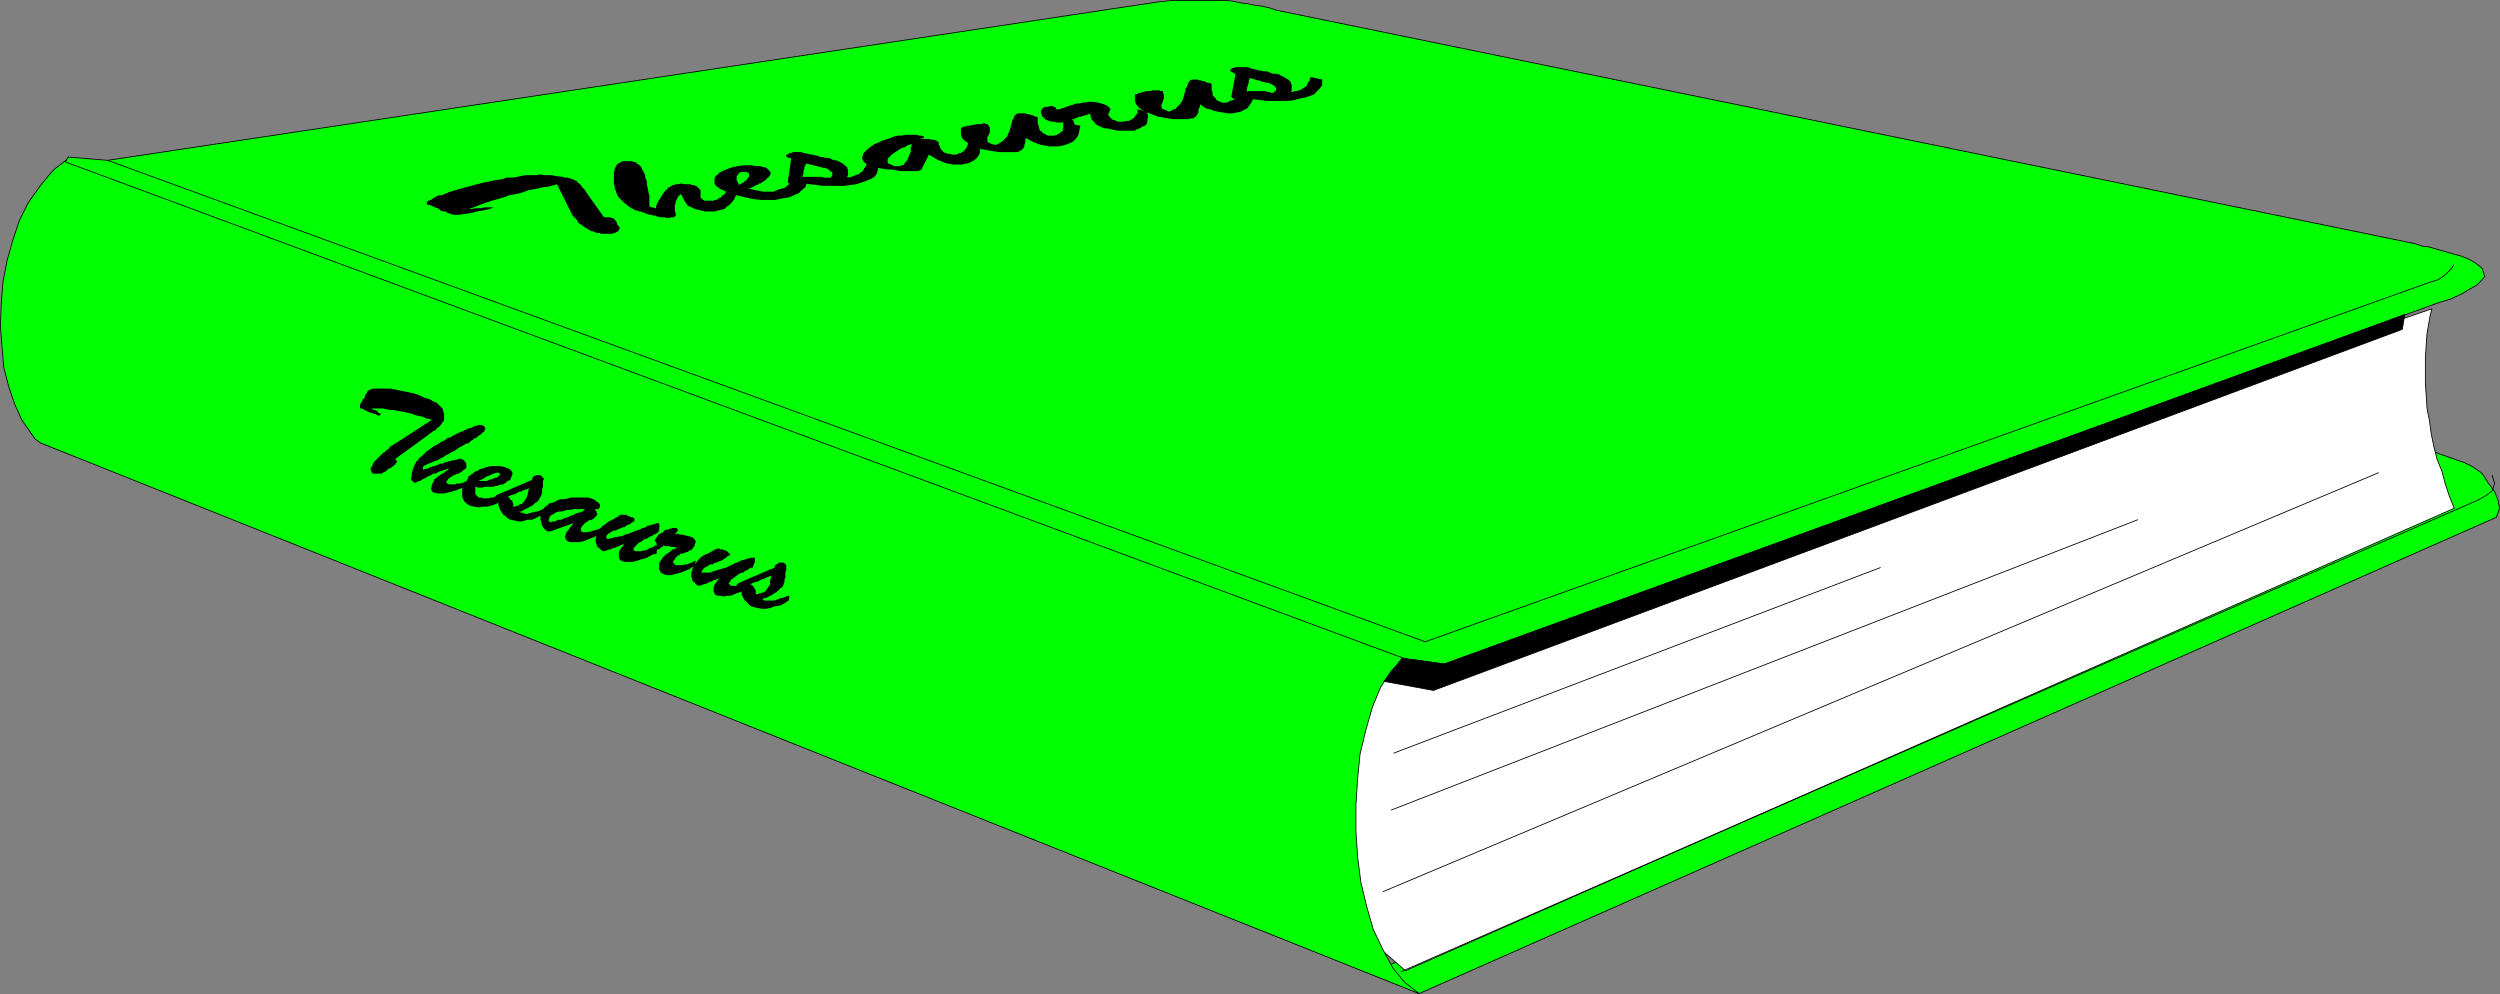 <?xml version="1.0" encoding="UTF-8" standalone="no"?>
<svg
   version="1.0"
   width="129.638mm"
   height="51.554mm"
   id="svg42"
   sodipodi:docname="Thesaurus.wmf"
   xmlns:inkscape="http://www.inkscape.org/namespaces/inkscape"
   xmlns:sodipodi="http://sodipodi.sourceforge.net/DTD/sodipodi-0.dtd"
   xmlns="http://www.w3.org/2000/svg"
   xmlns:svg="http://www.w3.org/2000/svg">
  <rect width="100%" height="100%" fill="#808080" stroke="none"/>
  <sodipodi:namedview
     id="namedview42"
     pagecolor="#ffffff"
     bordercolor="#000000"
     borderopacity="0.25"
     inkscape:showpageshadow="2"
     inkscape:pageopacity="0.0"
     inkscape:pagecheckerboard="0"
     inkscape:deskcolor="#d1d1d1"
     inkscape:document-units="mm" />
  <defs
     id="defs1">
    <pattern
       id="WMFhbasepattern"
       patternUnits="userSpaceOnUse"
       width="6"
       height="6"
       x="0"
       y="0" />
  </defs>
  <path
     style="fill:#00ff00;fill-opacity:1;fill-rule:evenodd;stroke:none"
     d="m 278.032,194.771 211.211,-93.387 0.646,-1.777 -0.323,-1.616 -0.646,-1.616 -1.293,-1.777 -1.131,-1.777 -1.778,-1.293 -1.616,-0.808 -10.989,-3.878 0.323,2.1 0.323,1.777 0.485,1.293 0.485,1.454 0.646,1.454 0.485,1.454 0.485,1.454 0.808,1.777 -204.909,89.994 6.787,5.17 z"
     id="path1" />
  <path
     style="fill:none;stroke:#000000;stroke-width:0.162px;stroke-linecap:round;stroke-linejoin:round;stroke-miterlimit:4;stroke-dasharray:none;stroke-opacity:1"
     d="m 278.032,194.771 211.211,-93.387 0.646,-1.777 -0.323,-1.616 -0.646,-1.616 -1.293,-1.777 -1.131,-1.777 -1.778,-1.293 -1.616,-0.808 -10.989,-3.878 0.323,2.1 0.323,1.777 0.485,1.293 0.485,1.454 0.646,1.454 0.485,1.454 0.485,1.454 0.808,1.777 -204.909,89.994 6.787,5.17 v 0"
     id="path2" />
  <path
     style="fill:#ffffff;fill-opacity:1;fill-rule:evenodd;stroke:none"
     d="m 278.517,128.689 198.121,-68.182 -0.323,1.131 -0.646,3.716 -0.162,2.262 -0.162,2.585 v 2.424 2.424 l 0.162,2.424 0.162,2.585 0.485,2.424 0.323,2.424 0.485,2.424 0.646,2.585 0.97,2.424 0.646,2.424 0.808,2.424 0.97,2.424 -205.555,90.64 -48.157,-42.008 51.227,-19.55 z"
     id="path3" />
  <path
     style="fill:none;stroke:#000000;stroke-width:0.162px;stroke-linecap:round;stroke-linejoin:round;stroke-miterlimit:4;stroke-dasharray:none;stroke-opacity:1"
     d="m 278.517,128.689 198.121,-68.182 -0.323,1.131 -0.646,3.716 -0.162,2.262 -0.162,2.585 v 2.424 2.424 l 0.162,2.424 0.162,2.585 0.485,2.424 0.323,2.424 0.485,2.424 0.646,2.585 0.97,2.424 0.646,2.424 0.808,2.424 0.97,2.424 -205.555,90.64 -48.157,-42.008 51.227,-19.55 v 0"
     id="path4" />
  <path
     style="fill:#00ff00;fill-opacity:1;fill-rule:evenodd;stroke:none"
     d="m 13.332,31.102 261.792,97.587 -1.131,1.454 -1.293,1.293 -2.101,3.231 -1.616,3.878 -1.293,4.524 -1.131,4.685 -0.485,4.847 -0.323,5.17 v 5.17 l 0.323,5.009 0.646,5.009 1.131,4.685 1.293,4.524 1.939,4.039 1.939,3.555 2.262,2.747 2.909,2.262 L 7.999,86.843 6.868,86.035 4.282,82.319 2.828,79.088 1.697,75.695 0.727,71.979 0.404,68.101 0.081,63.9 0.242,59.7 0.566,55.337 1.374,51.136 l 1.131,-4.039 1.293,-3.878 1.778,-3.555 2.424,-3.393 2.424,-2.908 2.909,-2.262 z"
     id="path5" />
  <path
     style="fill:none;stroke:#000000;stroke-width:0.162px;stroke-linecap:round;stroke-linejoin:round;stroke-miterlimit:4;stroke-dasharray:none;stroke-opacity:1"
     d="m 13.332,31.102 261.792,97.587 -1.131,1.454 -1.293,1.293 -2.101,3.231 -1.616,3.878 -1.293,4.524 -1.131,4.685 -0.485,4.847 -0.323,5.17 v 5.17 l 0.323,5.009 0.646,5.009 1.131,4.685 1.293,4.524 1.939,4.039 1.939,3.555 2.262,2.747 2.909,2.262 L 7.999,86.843 6.868,86.035 4.282,82.319 2.828,79.088 1.697,75.695 0.727,71.979 0.404,68.101 0.081,63.9 0.242,59.7 0.566,55.337 1.374,51.136 l 1.131,-4.039 1.293,-3.878 1.778,-3.555 2.424,-3.393 2.424,-2.908 2.909,-2.262 v 0"
     id="path6" />
  <path
     style="fill:#00ff00;fill-opacity:1;fill-rule:evenodd;stroke:none"
     d="m 13.332,30.779 7.757,0.646 205.717,-31.021 1.454,-0.162 1.616,-0.162 h 1.616 1.616 1.616 1.293 1.454 1.293 1.616 l 1.293,0.162 1.454,0.323 1.454,0.162 1.454,0.323 1.293,0.162 1.454,0.323 1.454,0.485 223.008,45.724 1.454,0.485 1.293,0.162 2.262,0.646 2.262,0.646 1.778,0.485 1.616,0.646 1.131,0.646 1.454,1.131 0.485,1.616 -1.454,1.616 -1.454,0.808 -1.616,0.969 -2.101,0.969 -2.586,0.808 -194.728,70.767 -7.918,-1.131 -262.277,-97.264 0.485,-0.969 z"
     id="path7" />
  <path
     style="fill:none;stroke:#000000;stroke-width:0.162px;stroke-linecap:round;stroke-linejoin:round;stroke-miterlimit:4;stroke-dasharray:none;stroke-opacity:1"
     d="m 13.332,30.779 7.757,0.646 205.717,-31.021 1.454,-0.162 1.616,-0.162 h 1.616 1.616 1.616 1.293 1.454 1.293 1.616 l 1.293,0.162 1.454,0.323 1.454,0.162 1.454,0.323 1.293,0.162 1.454,0.323 1.454,0.485 223.008,45.724 1.454,0.485 1.293,0.162 2.262,0.646 2.262,0.646 1.778,0.485 1.616,0.646 1.131,0.646 1.454,1.131 0.485,1.616 -1.454,1.616 -1.454,0.808 -1.616,0.969 -2.101,0.969 -2.586,0.808 -194.728,70.767 -7.918,-1.131 -262.277,-97.264 0.485,-0.969 v 0"
     id="path8" />
  <path
     style="fill:none;stroke:#000000;stroke-width:0.162px;stroke-linecap:round;stroke-linejoin:round;stroke-miterlimit:4;stroke-dasharray:none;stroke-opacity:1"
     d="m 279.325,125.781 196.829,-70.444 1.616,-0.485 1.454,-0.969 1.293,-1.293 0.323,-0.646"
     id="path9" />
  <path
     style="fill:none;stroke:#000000;stroke-width:0.162px;stroke-linecap:round;stroke-linejoin:round;stroke-miterlimit:4;stroke-dasharray:none;stroke-opacity:1"
     d="m 488.435,93.144 0.485,1.616 -0.485,1.454 -1.293,0.969 -1.454,0.808 -211.049,92.417"
     id="path10" />
  <path
     style="fill:#000000;fill-opacity:1;fill-rule:evenodd;stroke:none"
     d="m 274.8,129.012 8.242,1.131 188.264,-68.505 -0.485,2.908 -189.88,70.767 -9.696,-1.777 3.555,-4.524 z"
     id="path11" />
  <path
     style="fill:none;stroke:#000000;stroke-width:0.162px;stroke-linecap:round;stroke-linejoin:round;stroke-miterlimit:4;stroke-dasharray:none;stroke-opacity:1"
     d="m 274.8,129.012 8.242,1.131 188.264,-68.505 -0.485,2.908 -189.88,70.767 -9.696,-1.777 3.555,-4.524 v 0"
     id="path12" />
  <path
     style="fill:none;stroke:#000000;stroke-width:0.162px;stroke-linecap:round;stroke-linejoin:round;stroke-miterlimit:4;stroke-dasharray:none;stroke-opacity:1"
     d="M 271.084,174.736 466.135,92.659"
     id="path13" />
  <path
     style="fill:none;stroke:#000000;stroke-width:0.162px;stroke-linecap:round;stroke-linejoin:round;stroke-miterlimit:4;stroke-dasharray:none;stroke-opacity:1"
     d="M 272.7,158.741 418.948,101.869"
     id="path14" />
  <path
     style="fill:none;stroke:#000000;stroke-width:0.162px;stroke-linecap:round;stroke-linejoin:round;stroke-miterlimit:4;stroke-dasharray:none;stroke-opacity:1"
     d="m 273.184,147.593 95.344,-36.353"
     id="path15" />
  <path
     style="fill:none;stroke:#000000;stroke-width:0.162px;stroke-linecap:round;stroke-linejoin:round;stroke-miterlimit:4;stroke-dasharray:none;stroke-opacity:1"
     d="M 21.089,31.425 279.325,125.781"
     id="path16" />
  <path
     style="fill:#000000;fill-opacity:1;fill-rule:evenodd;stroke:none"
     d="m 149.399,117.541 h 0.162 l 0.162,0.162 h 0.323 0.323 0.323 0.323 0.162 0.323 0.323 l 0.323,-0.162 0.485,-0.162 0.323,-0.162 h 0.323 l 0.485,-0.162 0.323,-0.162 0.646,-0.162 -0.162,0.969 -0.485,0.323 -1.131,0.646 -1.131,0.162 -0.808,0.323 -0.97,0.162 h -0.808 l -0.808,-0.162 -0.646,-0.162 -0.646,-0.162 -0.485,-0.485 -0.323,-0.323 -0.323,-0.323 -0.323,-0.485 -0.323,-0.646 v -0.485 l -0.162,-0.808 v 0 h -0.323 -0.162 v 0 h -0.162 -0.162 v 0 -0.162 0 -0.323 0 -0.162 l 0.162,-0.162 0.162,-0.162 v 0 l 0.323,-0.162 6.787,-2.908 v -0.162 l 0.162,-0.323 0.162,-0.162 h 0.162 l 0.162,-0.162 0.162,-0.162 h 0.323 0.162 0.323 0.162 l 0.162,0.162 0.162,0.162 0.162,0.162 v 0.162 0.162 0.323 0.162 0.162 0.162 0 l -0.162,0.162 v 0.162 0.162 0.323 0.162 0.162 0.162 l -0.162,0.323 v 0.162 0.162 0.162 l -0.162,0.323 v 0.162 l -0.162,0.323 -0.162,0.323 -0.323,0.162 -0.323,0.323 -0.162,0.162 -0.323,0.323 -0.323,0.162 -0.323,0.162 -0.323,0.323 h -0.162 l -0.323,0.162 -0.323,0.162 -0.323,0.162 h -0.323 z"
     id="path17" />
  <path
     style="fill:#000000;fill-opacity:1;fill-rule:evenodd;stroke:none"
     d="m 140.996,113.179 -0.162,0.162 -0.323,0.162 -0.323,0.162 h -0.323 l -0.323,0.323 h -0.323 l -0.323,0.162 -0.323,0.162 -0.323,0.162 h -0.323 l -0.162,0.162 h -0.323 l -0.162,0.162 h -0.323 -0.162 l -0.162,-0.162 -0.323,-0.162 -0.162,-0.323 -0.485,-0.323 v -0.323 l -0.162,-0.485 v -0.323 -0.485 l 0.162,-0.485 0.162,-0.485 0.323,-0.485 0.323,-0.485 0.323,-0.485 0.485,-0.485 0.646,-0.485 0.808,-0.323 1.131,-0.646 v 0 h 0.162 v -0.162 h 0.162 v 0 h 0.162 l 0.162,-0.162 v 0 h 0.162 0.162 0.162 l 0.162,0.162 v 0 h 0.323 0.162 l 0.323,0.162 h 0.162 l 0.323,0.162 0.162,0.162 0.162,0.162 0.162,0.162 h 0.162 v 0 0.162 l -0.162,0.162 v 0 l -0.162,0.162 h -0.162 l -0.162,0.162 -0.162,0.162 v 0 l -0.323,0.162 -0.162,0.162 -0.323,0.162 -0.323,0.162 -0.485,0.162 -0.323,0.162 h -0.323 l -0.323,0.323 h -0.485 l -0.323,0.162 -0.162,0.162 -0.323,0.162 -0.323,0.162 -0.162,0.162 -0.162,0.162 -0.162,0.323 -0.162,0.323 v 0 h 0.162 0.162 0.162 0.323 0.162 0.323 0.485 l 0.323,-0.162 0.485,-0.162 0.485,-0.162 0.646,-0.162 0.485,-0.162 0.646,-0.162 0.97,-0.485 h 0.162 l 0.162,-0.162 h 0.162 l 0.162,-0.162 0.323,-0.162 h 0.323 l 0.162,-0.162 0.323,-0.162 0.323,-0.162 h 0.323 l 0.323,-0.162 h 0.162 l 0.323,-0.162 h 0.323 l 0.162,-0.162 h 0.485 v 0 h 0.162 0.162 0.162 v 0.162 0.162 0.162 0.162 0.162 0.162 l -0.162,0.162 v 0.162 l -0.162,0.162 v 0.162 0.162 0 l -0.162,0.162 h -0.162 -0.162 l -0.162,0.162 h -0.162 l -0.162,0.162 -0.162,0.162 h -0.162 l -0.323,0.162 -0.162,0.162 -0.162,0.162 h -0.323 l -0.323,0.162 -0.323,0.162 -0.162,0.162 -0.485,0.323 -0.162,0.162 -0.485,0.323 -0.162,0.162 -0.162,0.323 -0.162,0.162 -0.162,0.162 0.162,0.162 0.162,0.162 0.162,0.162 h 0.323 0.323 0.485 l 0.485,-0.162 0.646,-0.162 0.646,-0.162 1.293,-0.323 -0.162,1.131 -0.646,0.323 -1.293,0.485 -0.97,0.323 -1.131,0.485 h -0.808 l -0.646,0.162 -0.646,-0.162 h -0.485 l -0.485,-0.162 -0.162,-0.323 -0.162,-0.323 v -0.323 -0.485 l 0.162,-0.485 0.323,-0.485 0.646,-0.969 z"
     id="path18" />
  <path
     style="fill:#000000;fill-opacity:1;fill-rule:evenodd;stroke:none"
     d="m 132.754,107.201 -0.162,0.162 -0.323,-0.162 v 0 h -0.323 -0.162 -0.162 -0.162 l -0.162,-0.162 h -0.162 -0.162 -0.162 -0.162 -0.162 -0.162 l -0.162,-0.162 h -0.162 v 0.162 l -0.162,0.162 h -0.162 l -0.162,0.162 -0.162,0.162 -0.323,0.162 h -0.162 l -0.162,0.162 -0.323,0.162 -0.323,0.162 -0.162,0.162 h -0.323 l -0.162,0.162 h -0.162 l -0.323,0.162 -0.162,0.162 v -1.131 0 h 0.162 l 0.162,-0.162 h 0.162 l 0.162,-0.162 h 0.162 0.162 v 0 l 0.162,-0.162 h 0.162 l 0.162,-0.162 v 0 l 0.162,-0.162 h 0.162 0.162 v -0.162 -0.162 l -0.162,-0.323 -0.162,-0.162 v -0.323 l 0.162,-0.162 0.162,-0.323 0.162,-0.162 0.162,-0.323 0.323,-0.162 0.323,-0.162 0.323,-0.162 0.162,-0.323 0.485,-0.162 h 0.323 l 0.323,-0.162 0.485,-0.162 v 0 0 h 0.162 0.162 0.162 v 0 h 0.162 0.162 l 0.162,0.162 v 0.162 h 0.162 v 0.162 h -0.162 v 0.162 l -0.162,0.162 -0.323,0.323 v 0 h 0.323 0.323 l 0.323,0.162 h 0.323 0.323 l 0.323,0.162 h 0.323 l 0.323,0.162 h 0.323 l 0.323,0.162 h 0.162 l 0.323,0.323 0.162,0.162 0.162,0.162 v 0.323 0.162 l -0.162,0.323 v 0.162 l -0.162,0.323 -0.162,0.162 -0.162,0.162 v 0.162 l -0.323,0.162 h -0.162 l -0.162,0.162 -0.323,0.162 h -0.162 l -0.162,0.162 h -0.323 l -0.162,0.162 h -0.485 v 0 l -0.162,0.162 v 0.162 h -0.323 l -0.162,0.162 -0.162,0.162 -0.162,0.162 -0.162,0.162 v 0.162 l -0.162,0.162 -0.162,0.162 v 0.162 0.162 l 0.162,0.162 0.162,0.162 0.162,0.162 v 0 h 0.323 0.162 0.162 0.323 0.162 0.323 l 0.323,-0.162 h 0.162 0.323 l 0.323,-0.162 0.323,-0.162 h 0.162 l 0.323,-0.162 0.323,-0.162 0.162,-0.162 v 0.969 l -0.485,0.323 -0.808,0.485 -0.808,0.323 -0.808,0.323 -0.646,0.162 -0.646,0.162 -0.485,0.162 h -0.646 -0.323 l -0.485,-0.162 -0.323,-0.162 -0.323,-0.162 -0.162,-0.323 -0.162,-0.323 v -0.323 -0.808 -0.162 l 0.162,-0.162 0.162,-0.323 0.162,-0.162 0.162,-0.323 0.162,-0.162 0.162,-0.162 0.323,-0.323 0.323,-0.162 0.162,-0.162 0.323,-0.162 0.323,-0.323 0.162,-0.162 h 0.323 l 0.162,-0.162 0.485,-0.162 v 0 z"
     id="path19" />
  <path
     style="fill:#000000;fill-opacity:1;fill-rule:evenodd;stroke:none"
     d="m 122.25,106.554 v 0.162 h -0.323 l -0.323,0.162 -0.323,0.162 -0.485,0.162 -0.162,0.162 h -0.323 l -0.323,0.162 -0.323,0.162 h -0.323 l -0.323,0.162 h -0.162 l -0.323,0.162 h -0.162 -0.162 l -0.323,-0.162 -0.162,-0.162 -0.323,-0.323 -0.323,-0.162 -0.162,-0.485 -0.162,-0.485 v -0.323 -0.485 l 0.162,-0.323 0.162,-0.485 0.323,-0.646 0.323,-0.485 0.485,-0.485 0.485,-0.323 0.646,-0.485 0.646,-0.323 1.131,-0.646 h 0.162 v -0.162 h 0.162 v -0.162 h 0.162 0.162 v 0 h 0.162 v 0 h 0.162 0.162 0.162 0.162 0.162 l 0.323,0.162 0.162,0.162 h 0.323 l 0.162,0.162 h 0.323 l 0.162,0.162 0.162,0.162 v 0.162 0 0 0.162 l -0.162,0.162 -0.162,0.162 v 0 h -0.162 l -0.162,0.162 -0.162,0.162 -0.323,0.162 h -0.162 l -0.323,0.162 -0.323,0.323 h -0.323 l -0.323,0.162 -0.485,0.162 -0.323,0.162 -0.323,0.162 h -0.323 l -0.323,0.162 -0.323,0.162 -0.162,0.162 -0.323,0.162 -0.162,0.162 -0.162,0.323 v 0.323 0.162 0 h 0.162 0.323 0.162 l 0.323,-0.162 h 0.323 l 0.323,-0.162 h 0.323 l 0.646,-0.162 h 0.485 l 0.485,-0.323 0.646,-0.162 0.485,-0.162 1.131,-0.485 v 0 h 0.162 l 0.323,-0.162 h 0.162 l 0.323,-0.162 0.162,-0.162 h 0.323 l 0.323,-0.162 0.323,-0.162 0.162,-0.162 h 0.323 l 0.323,-0.162 h 0.323 l 0.323,-0.162 h 0.162 l 0.323,-0.162 h 0.162 0.162 v 0 l 0.162,0.162 v 0.162 0.162 h 0.162 l -0.162,0.323 v 0.162 0.162 0.162 0.162 h -0.162 v 0.162 0.162 h -0.162 v 0.162 h -0.162 l -0.162,0.162 h -0.162 l -0.162,0.162 h -0.162 l -0.162,0.162 -0.323,0.162 h -0.162 l -0.162,0.162 -0.323,0.162 -0.162,0.162 h -0.323 l -0.323,0.162 -0.323,0.323 -0.323,0.162 -0.323,0.162 -0.323,0.323 -0.323,0.323 -0.162,0.162 -0.162,0.162 v 0.323 0.162 h 0.162 l 0.162,0.162 h 0.323 0.323 0.485 l 0.646,-0.162 h 0.485 l 0.808,-0.162 1.131,-0.323 v 1.131 l -0.808,0.162 -1.131,0.646 -1.131,0.323 -0.97,0.323 -0.808,0.162 h -0.808 -0.646 l -0.485,-0.162 -0.323,-0.162 -0.162,-0.162 -0.162,-0.485 v -0.323 -0.485 l 0.162,-0.485 0.323,-0.485 0.646,-0.808 v 0 z"
     id="path20" />
  <path
     style="fill:#000000;fill-opacity:1;fill-rule:evenodd;stroke:none"
     d="m 116.433,99.769 h 0.162 l 0.162,0.323 0.162,0.162 v 0.323 l 0.162,0.162 v 0.162 h -0.162 v 0.162 l -0.162,0.162 -0.162,0.162 -0.162,0.162 -0.162,0.162 -0.323,0.162 h -0.162 l -0.485,0.162 -0.323,0.323 v 0 h -0.162 l -0.162,0.162 v 0 l -0.162,0.162 -0.162,0.162 -0.162,0.162 v 0 l -0.162,0.162 v 0.162 l -0.162,0.162 v 0.162 0.162 0 0.162 l 0.162,0.162 v 0 l 0.162,0.162 h 0.162 0.162 0.162 0.323 0.323 l 0.323,-0.162 h 0.323 l 0.323,-0.162 h 0.162 l 0.323,-0.162 h 0.323 l 0.323,-0.162 0.323,-0.162 h 0.323 v 0.969 l -0.485,0.162 -0.808,0.485 -0.808,0.323 -0.808,0.323 -0.808,0.323 -0.808,0.162 h -0.646 -0.646 -0.485 l -0.485,-0.162 -0.323,-0.323 -0.162,-0.323 v -0.323 l 0.162,-0.646 0.485,-0.646 0.97,-1.293 -4.525,1.616 h -0.162 -0.162 -0.323 l -0.162,-0.162 -0.162,-0.162 -0.323,-0.323 -0.162,-0.162 -0.162,-0.323 -0.162,-0.485 v -0.323 l -0.162,-0.323 v -0.485 -0.323 l 0.162,-0.323 0.162,-0.485 0.162,-0.485 0.162,-0.162 0.323,-0.323 0.485,-0.323 0.323,-0.323 0.646,-0.162 0.485,-0.162 0.485,-0.323 0.646,-0.162 h 0.646 l 0.646,-0.162 0.646,-0.162 h 0.485 0.646 0.646 0.485 0.808 0.323 l 0.485,0.162 0.485,0.162 0.323,0.162 0.323,0.323 0.323,0.162 0.162,0.162 0.162,0.162 v 0.323 0.162 0.162 l -0.162,0.162 -0.162,0.162 h -0.162 -0.162 -0.485 z"
     id="path21" />
  <path
     style="fill:#000000;fill-opacity:1;fill-rule:evenodd;stroke:none"
     d="m 101.727,100.253 0.162,0.162 h 0.323 l 0.162,0.162 h 0.323 l 0.323,0.162 h 0.323 l 0.323,-0.162 h 0.162 l 0.485,-0.162 h 0.323 l 0.323,-0.162 h 0.323 l 0.485,-0.162 0.323,-0.162 0.485,-0.162 0.646,-0.323 -0.162,1.131 -0.646,0.323 -1.131,0.485 -0.97,0.485 h -0.97 l -0.97,0.323 h -0.808 l -0.646,-0.162 -0.808,-0.162 -0.485,-0.162 -0.485,-0.485 -0.485,-0.323 -0.323,-0.485 -0.323,-0.485 -0.162,-0.485 -0.162,-0.485 v -0.969 l -0.162,0.162 h -0.162 -0.162 -0.162 -0.162 v 0 l -0.162,-0.162 v 0 -0.162 0 -0.162 l 0.162,-0.162 v -0.162 h 0.162 l 0.162,-0.162 0.162,-0.162 6.787,-2.908 0.162,-0.162 v -0.162 l 0.162,-0.323 0.162,-0.162 h 0.162 l 0.323,-0.162 h 0.162 0.162 0.323 0.162 l 0.162,0.162 0.162,0.162 0.162,0.162 0.162,0.162 v 0.162 l -0.162,0.323 v 0 0.162 0.162 0.162 0.162 0.162 0.162 0.162 l -0.162,0.323 v 0.162 0.162 0.323 0.162 0.162 l -0.162,0.162 v 0.323 l -0.162,0.162 -0.162,0.323 -0.162,0.323 -0.323,0.323 -0.162,0.162 -0.323,0.162 -0.323,0.323 -0.162,0.162 -0.485,0.162 -0.162,0.162 -0.323,0.162 -0.323,0.162 -0.323,0.162 -0.323,0.162 -0.162,0.162 h -0.485 z"
     id="path22" />
  <path
     style="fill:#000000;fill-opacity:1;fill-rule:evenodd;stroke:none"
     d="m 93.162,95.406 v 0.323 0.485 0.323 0.323 l 0.162,0.162 0.323,0.323 0.162,0.162 h 0.485 l 0.323,0.162 h 0.485 0.646 l 0.485,-0.162 h 0.808 l 0.646,-0.162 0.646,-0.323 1.454,-0.323 -0.162,0.808 -0.646,0.485 -1.131,0.485 -1.131,0.485 -1.131,0.323 h -0.97 l -0.808,0.162 -0.97,-0.162 -0.646,-0.162 -0.646,-0.323 -0.485,-0.485 -0.323,-0.485 -0.162,-0.485 v -0.808 -0.646 l 0.323,-0.808 0.808,-1.293 v -0.162 l 0.162,-0.323 0.323,-0.162 0.162,-0.162 0.323,-0.162 0.323,-0.323 0.323,-0.162 0.485,-0.162 0.162,-0.162 0.485,-0.162 0.485,-0.162 0.323,-0.162 h 0.323 l 0.485,-0.162 h 0.323 0.485 0.485 0.808 l 0.646,0.162 0.485,0.162 0.323,0.162 0.323,0.162 0.323,0.323 0.162,0.323 v 0.323 l -0.162,0.323 -0.162,0.485 -0.162,0.323 -0.485,0.162 -0.323,0.323 -0.485,0.323 -0.97,0.162 -0.162,0.162 h -0.162 -0.323 l -0.323,0.162 h -0.323 -0.323 -0.162 -0.323 -0.323 -0.323 l -0.323,0.162 h -0.323 -0.323 -0.162 -0.162 l -0.323,-0.162 v 0 z"
     id="path23" />
  <path
     style="fill:#000000;fill-opacity:1;fill-rule:evenodd;stroke:none"
     d="m 88.153,91.852 h -0.323 l -0.485,0.162 -0.485,0.162 -0.485,0.162 -0.485,0.162 -0.485,0.323 h -0.485 l -0.485,0.323 -0.485,0.162 -0.485,0.323 -0.323,0.162 -0.323,0.162 -0.323,0.162 -0.162,0.162 h -0.162 -0.162 l -0.162,0.162 h -0.162 l -0.162,0.162 h -0.162 v 0 h -0.162 l -0.162,-0.162 v 0 l -0.162,-0.162 h -0.162 v 0 -0.162 l -0.162,-0.162 v -0.162 -0.162 l 0.162,-0.323 v -0.162 -0.162 -0.162 -0.323 l 0.162,-0.162 v -0.323 l 0.162,-0.162 V 91.69 91.529 l 0.162,-0.162 v -0.162 l 0.162,-0.323 0.162,-0.162 v -0.162 l 0.162,-0.162 0.323,-0.323 0.162,-0.323 0.485,-0.323 0.485,-0.485 0.485,-0.485 0.485,-0.323 0.646,-0.485 0.485,-0.323 0.646,-0.323 0.485,-0.323 0.646,-0.323 0.646,-0.485 0.646,-0.162 0.485,-0.323 0.646,-0.323 0.646,-0.323 0.808,-0.323 0.162,-0.162 h 0.323 l 0.162,-0.162 0.323,-0.162 h 0.323 l 0.323,-0.162 0.323,-0.162 0.323,-0.162 h 0.323 l 0.323,-0.162 h 0.162 0.323 l 0.323,0.162 h 0.162 l 0.162,0.162 0.162,0.323 v 0 0.162 l -0.162,0.323 v 0.162 l -0.323,0.162 -0.162,0.162 -0.323,0.323 -0.323,0.162 -0.162,0.162 -0.323,0.323 h -0.323 l -0.323,0.323 -0.162,0.162 h -0.162 l -0.162,0.162 v 0 l -0.323,0.323 -0.646,0.162 -0.485,0.323 -0.646,0.323 -0.485,0.323 -0.646,0.485 -0.485,0.162 -0.485,0.323 -0.646,0.323 -0.485,0.323 -0.646,0.323 -0.485,0.323 -0.646,0.162 -0.646,0.323 -0.485,0.162 -0.97,0.485 -0.162,0.646 h 0.162 l 0.485,-0.162 h 0.323 l 0.323,-0.162 0.323,-0.162 0.485,-0.162 h 0.162 l 0.485,-0.162 0.323,-0.162 0.323,-0.162 h 0.162 0.323 l 0.323,-0.162 0.323,-0.162 h 0.162 L 87.991,90.398 v 0 h 0.162 0.162 l 0.162,-0.162 h 0.323 0.162 l 0.323,-0.162 h 0.162 0.162 l 0.323,-0.162 h 0.162 0.323 l 0.162,0.162 h 0.162 l 0.162,0.162 0.162,0.162 0.162,0.162 0.162,0.323 v 0 0.323 0.162 0.323 l -0.162,0.162 -0.162,0.162 -0.323,0.162 -0.162,0.162 -0.162,0.162 -0.323,0.162 -0.162,0.162 h -0.323 l -0.323,0.162 -0.323,0.162 H 88.799 l -0.162,0.162 -0.162,0.162 h -0.162 l -0.162,0.162 -0.162,0.162 h -0.162 v 0.162 0.162 h -0.162 l -0.162,0.162 v 0 0.162 0 0.162 l 0.162,0.162 v 0 h 0.162 l 0.162,0.162 h 0.162 0.323 0.162 0.323 0.323 l 0.162,-0.162 h 0.323 0.323 0.162 l 0.323,-0.162 h 0.162 l 0.323,-0.162 0.162,-0.162 0.162,1.131 -0.646,0.162 -1.293,0.485 -0.97,0.323 -0.808,0.162 -0.646,0.162 h -0.808 -0.485 l -0.485,-0.162 h -0.323 l -0.162,-0.162 -0.162,-0.323 -0.162,-0.162 0.162,-0.485 v -0.323 l 0.162,-0.323 0.323,-0.646 v 0 -0.162 l 0.162,-0.162 h 0.162 l 0.162,-0.162 0.162,-0.162 0.162,-0.162 0.323,-0.162 0.162,-0.162 0.323,-0.162 0.323,-0.162 0.162,-0.162 0.162,-0.162 0.323,-0.162 0.162,-0.162 z"
     id="path24" />
  <path
     style="fill:#000000;fill-opacity:1;fill-rule:evenodd;stroke:none"
     d="m 84.598,82.319 -0.323,-0.162 -0.808,-0.162 -0.646,-0.323 -0.808,-0.162 -0.646,-0.162 -0.808,-0.323 -0.808,-0.162 -0.808,-0.162 -0.97,-0.162 -0.646,-0.162 h -0.808 l -0.808,-0.162 -0.646,-0.162 h -0.646 -0.808 -0.808 l 0.162,0.162 0.485,0.162 0.485,0.162 0.162,0.323 0.323,0.162 h 0.162 v 0.162 0.162 h -0.162 l -0.162,0.162 -0.323,-0.162 -0.323,-0.162 -0.485,-0.162 -0.646,-0.162 -0.646,-0.323 -0.97,-0.485 h -0.162 l -0.162,-0.162 v 0 -0.323 -0.162 -0.162 l 0.162,-0.162 0.162,-0.323 0.162,-0.162 v -0.323 l 0.323,-0.162 0.162,-0.323 v -0.323 l 0.162,-0.162 0.162,-0.162 0.162,-0.485 v 0 l 0.323,-0.162 0.323,-0.162 0.485,-0.162 h 0.485 0.646 0.808 0.646 0.808 l 0.808,0.162 0.808,0.162 0.808,0.162 0.808,0.162 0.808,0.162 0.646,0.162 0.97,0.323 0.323,0.162 0.646,0.323 0.646,0.162 0.485,0.162 0.485,0.323 0.323,0.162 0.485,0.162 0.323,0.323 0.162,0.162 0.162,0.162 0.323,0.323 0.162,0.162 0.162,0.323 v 0.323 l 0.162,0.323 v 0.485 0.162 0.323 0.323 l -0.162,0.323 -0.162,0.162 -0.162,0.323 -0.162,0.162 -0.323,0.323 -0.162,0.162 -0.323,0.162 -0.162,0.323 -0.323,0.162 -0.323,0.162 -0.162,0.162 -0.323,0.162 -0.323,0.323 -6.464,4.685 v 0.162 l 0.162,0.162 h 0.162 v 0.162 0.162 l -0.162,0.162 -0.162,0.162 v 0.162 l -0.323,0.162 -0.162,0.162 -0.162,0.162 -0.323,0.162 -0.323,0.162 -0.323,0.162 -0.162,0.323 -0.485,0.162 -0.162,0.162 -0.323,0.162 h -0.162 -0.323 -0.323 -0.162 -0.323 -0.162 -0.162 l -0.162,-0.162 -0.162,-0.162 v -0.162 l -0.162,-0.162 V 92.013 91.69 l 0.323,-0.323 v -0.162 l 0.162,-0.323 0.162,-0.323 0.323,-0.323 0.323,-0.323 0.162,-0.162 0.323,-0.323 0.323,-0.323 0.323,-0.323 0.323,-0.162 0.323,-0.323 0.162,-0.162 0.323,-0.162 0.162,-0.323 0.162,-0.162 0.323,-0.162 z"
     id="path25" />
  <path
     style="fill:#000000;fill-opacity:1;fill-rule:evenodd;stroke:none"
     d="m 252.985,18.015 h 0.323 l 0.485,-0.162 h 0.485 l 0.323,-0.162 0.485,-0.162 0.162,-0.162 0.323,-0.162 0.162,-0.162 0.323,-0.162 0.162,-0.162 v -0.323 l 0.162,-0.162 0.162,-0.323 0.162,-0.162 v -0.323 l 0.162,-0.323 2.262,0.485 v 0.323 0.808 l -0.485,0.646 -0.485,0.485 -0.646,0.646 -0.808,0.323 -0.97,0.323 -0.97,0.162 -1.131,0.323 -1.293,0.162 h -1.293 -1.293 -1.454 l -1.293,-0.162 -1.293,-0.162 -1.939,-0.323 v 0.162 0 0.162 h -0.323 -0.162 l -0.162,0.162 h -0.323 l -0.162,-0.162 h -0.162 -0.323 -0.162 l -0.323,-0.162 v 0 l -0.162,-0.162 -0.162,-0.162 v -0.162 l 0.808,-4.362 h -0.162 l -0.485,-0.323 -0.323,-0.162 v 0 l -0.162,-0.162 0.162,-0.162 0.162,-0.162 0.162,-0.162 h 0.323 l 0.323,-0.162 h 0.485 0.323 0.485 0.323 0.646 l 0.646,0.162 0.162,0.162 h 0.162 0.323 l 0.323,0.162 h 0.162 l 0.485,0.162 h 0.323 l 0.485,0.162 h 0.323 0.485 l 0.323,0.162 0.485,0.162 0.323,0.162 h 0.323 0.485 l 0.485,0.162 0.162,0.162 0.485,0.162 0.485,0.323 0.323,0.162 0.323,0.162 0.323,0.323 0.162,0.162 v 0.323 l 0.162,0.162 v 0.162 0.162 0.323 0.162 0.162 0.323 l -0.162,0.162 z"
     id="path26" />
  <path
     style="fill:#000000;fill-opacity:1;fill-rule:evenodd;stroke:none"
     d="m 235.209,20.438 v 0.162 0.162 l -0.162,0.323 v 0.162 l -0.162,0.162 v 0.323 0.162 0.162 l -0.162,0.162 v 0.162 l -0.162,0.162 -0.162,0.323 h -0.162 l -0.162,0.162 -0.162,0.162 h -0.485 l -0.485,0.162 h -0.97 -1.131 -0.97 l -0.97,-0.162 -0.97,-0.162 -0.97,-0.162 -0.808,-0.323 -0.808,-0.323 -0.808,-0.323 -0.646,-0.323 -0.485,-0.323 -0.485,-0.485 -0.323,-0.485 -0.162,-0.485 v -0.808 0 -0.162 0 -0.162 0 -0.162 0 h 0.162 0.162 l 0.162,-0.162 h 0.162 l 0.323,-0.162 h 0.162 l 0.485,-0.162 0.646,-0.162 h 0.323 0.485 l 0.485,-0.162 h 0.485 0.323 0.323 0.162 l 0.162,0.162 h 0.162 0.162 0.162 v 0.162 0.162 0.162 h 0.162 v 0.162 0.162 0.323 0.162 0.323 l -0.162,0.162 v 0.323 l -0.162,0.162 v 0.162 l -0.162,0.323 v 0.162 0.162 l 0.162,0.323 v 0.162 h 0.323 l 0.323,0.162 0.808,0.323 v 0 l 0.162,-0.162 h 0.162 l 0.162,-0.162 0.323,-0.162 h 0.162 l 0.323,-0.162 0.162,-0.323 0.323,-0.162 0.162,-0.323 0.323,-0.323 0.162,-0.323 0.162,-0.323 0.162,-0.485 0.162,-0.646 v 0 -0.162 l 0.162,-0.162 v -0.162 0 -0.323 -0.162 l 0.162,-0.162 0.162,-0.162 v -0.162 l 0.162,-0.162 V 16.399 16.238 h 0.162 l 0.162,-0.323 0.162,-0.162 v 0 l 0.323,-0.162 h 0.162 0.323 0.323 0.323 l 0.323,0.162 h 0.323 l 0.323,0.162 h 0.323 l 0.323,0.162 0.323,0.162 h 0.323 0.162 l 0.162,0.162 v 0 0 l 0.162,0.162 v 0.162 0 0.162 0.162 0.162 0.162 0 0.323 0.162 h 0.162 v 0.323 0.162 0.162 l 0.162,0.323 0.162,0.162 0.323,0.323 0.162,0.323 0.323,0.162 0.485,0.162 0.323,0.162 h 0.323 0.485 l 0.323,-0.162 0.323,-0.162 0.485,-0.162 0.485,-0.162 0.323,-0.323 0.485,-0.323 0.323,-0.485 0.485,-0.808 2.101,0.646 v 0.485 l -0.162,0.808 -0.323,0.646 -0.323,0.485 -0.485,0.646 -0.646,0.323 -0.646,0.323 -0.808,0.162 -0.808,0.162 h -0.97 l -0.808,-0.162 -0.97,-0.162 -0.808,-0.162 -0.808,-0.323 -0.808,-0.162 -1.131,-0.808 z"
     id="path27" />
  <path
     style="fill:#000000;fill-opacity:1;fill-rule:evenodd;stroke:none"
     d="m 213.716,22.216 -0.162,0.162 h -0.323 l -0.162,0.162 h -0.323 l -0.323,0.162 h -0.162 l -0.323,0.162 h -0.162 -0.323 l -0.162,0.162 h -0.162 l -0.323,0.162 v 0 l -0.323,0.162 h -0.162 -0.162 v 0.162 h 0.162 v 0.162 l 0.162,0.162 v 0.162 0.162 l 0.162,0.162 v 0.162 0.162 0.162 0.162 0.162 l -0.162,0.162 v 0.162 0.162 l -0.162,0.162 -2.262,-0.485 h 0.162 v 0 l 0.162,-0.162 v -0.162 0 -0.162 0 -0.162 -0.162 0 -0.162 0 0 -0.162 -0.162 h -0.162 -0.323 -0.808 l -0.485,-0.162 h -0.646 l -0.485,-0.162 -0.323,-0.162 -0.323,-0.162 -0.323,-0.323 -0.162,-0.162 -0.162,-0.162 v -0.323 l -0.162,-0.162 v -0.323 -0.162 l 0.162,-0.323 0.162,-0.162 v 0 l 0.162,-0.162 h 0.162 l 0.162,-0.162 h 0.162 0.323 0.162 l 0.323,-0.162 h 0.162 0.323 l 0.162,0.162 h 0.162 l 0.323,0.162 v 0.162 l 0.162,0.162 h 0.162 0.485 l 0.323,-0.162 0.485,-0.162 0.485,-0.162 0.485,-0.162 0.485,-0.162 0.485,-0.162 0.485,-0.162 h 0.646 l 0.485,-0.162 h 0.485 l 0.646,-0.162 h 0.485 0.646 l 0.808,0.162 h 0.162 l 0.485,0.162 0.485,0.162 0.485,0.162 0.162,0.162 0.323,0.162 0.162,0.162 v 0.162 h 0.162 v 0.162 0.162 l -0.162,0.162 v 0.162 0.162 l -0.162,0.162 -0.162,0.162 v 0 l 0.162,0.162 v 0 0.162 l 0.162,0.162 0.162,0.162 0.162,0.162 0.162,0.162 0.323,0.162 h 0.162 l 0.323,0.162 0.323,0.162 h 0.323 0.485 0.323 l 0.646,-0.162 h 0.162 0.323 l 0.162,-0.162 h 0.162 l 0.162,-0.162 0.323,-0.162 0.162,-0.162 0.162,-0.162 v -0.162 l 0.162,-0.162 0.162,-0.162 0.162,-0.162 v -0.162 -0.162 -0.162 -0.323 l 1.939,0.485 v 0.323 l 0.162,0.646 -0.162,0.485 v 0.485 l -0.162,0.485 -0.323,0.323 -0.485,0.162 -0.485,0.323 -0.485,0.162 -0.646,0.323 h -0.646 -0.808 -0.808 -0.808 l -0.97,-0.162 -1.454,-0.323 h -0.323 l -0.485,-0.162 -0.323,-0.162 -0.323,-0.162 -0.323,-0.162 -0.323,-0.162 -0.162,-0.323 -0.162,-0.162 -0.162,-0.162 -0.162,-0.162 -0.162,-0.162 v -0.323 l -0.162,-0.162 V 22.7 22.539 22.216 Z"
     id="path28" />
  <path
     style="fill:#000000;fill-opacity:1;fill-rule:evenodd;stroke:none"
     d="m 201.111,27.063 -0.162,0.162 v 0.162 0.162 0.162 0.323 l -0.162,0.162 v 0.162 0.323 l -0.162,0.162 v 0.162 l -0.162,0.162 -0.162,0.162 -0.162,0.162 h -0.162 l -0.162,0.162 -0.485,0.162 h -0.485 -0.97 -0.97 -0.97 l -1.131,-0.162 -0.97,-0.162 -0.808,-0.162 -0.97,-0.162 -0.808,-0.323 -0.646,-0.323 -0.646,-0.323 -0.646,-0.485 -0.485,-0.323 -0.323,-0.485 -0.162,-0.646 v -0.646 -0.162 0 -0.162 0 0 -0.162 0 l 0.162,-0.162 v 0 h 0.162 l 0.162,-0.162 h 0.162 0.323 l 0.162,-0.162 h 0.485 l 0.646,-0.162 h 0.323 l 0.485,-0.162 h 0.485 0.485 l 0.323,-0.162 h 0.323 l 0.162,0.162 h 0.162 0.162 l 0.162,0.162 v 0 l 0.162,0.162 v 0.162 0 l 0.162,0.162 v 0.162 0.162 0.162 0.323 0.162 l -0.162,0.323 v 0.162 l -0.162,0.162 -0.162,0.323 v 0.162 0.162 0.323 0.162 l 0.162,0.162 0.323,0.162 0.323,0.162 0.646,0.162 h 0.162 v 0 h 0.323 v -0.162 h 0.162 l 0.323,-0.162 0.162,-0.162 0.323,-0.162 0.162,-0.162 0.323,-0.323 0.162,-0.162 0.323,-0.323 0.162,-0.485 0.162,-0.323 0.162,-0.323 0.162,-0.646 v -0.162 0 l 0.162,-0.162 v -0.162 -0.162 -0.162 l 0.162,-0.162 v -0.162 -0.162 l 0.162,-0.323 0.162,-0.162 v -0.162 -0.162 l 0.162,-0.162 0.162,-0.162 0.162,-0.162 v 0 l 0.323,-0.162 h 0.162 0.323 0.323 0.323 0.323 l 0.323,0.162 h 0.323 l 0.485,0.162 h 0.162 l 0.323,0.162 0.323,0.162 h 0.162 0.162 v 0 l 0.162,0.162 v 0.162 0 0.162 0.162 0 0.162 0.162 0.162 0.162 0.162 l 0.162,0.162 v 0.323 0 l 0.162,0.323 v 0.323 l 0.162,0.162 0.323,0.162 0.162,0.323 0.485,0.162 0.162,0.162 0.485,0.162 h 0.323 0.485 0.323 l 0.485,-0.162 0.323,-0.162 0.485,-0.323 0.323,-0.323 0.485,-0.323 0.323,-0.485 0.485,-0.646 2.262,0.485 -0.162,0.485 -0.162,0.808 -0.162,0.646 -0.485,0.646 -0.485,0.485 -0.646,0.323 -0.808,0.323 -0.646,0.162 -0.808,0.162 h -0.97 -0.808 l -0.808,-0.162 -0.97,-0.162 -0.808,-0.323 -0.808,-0.323 z"
     id="path29" />
  <path
     style="fill:#000000;fill-opacity:1;fill-rule:evenodd;stroke:none"
     d="m 180.265,27.224 h 0.323 0.808 0.646 l 0.485,0.162 h 0.485 0.162 l 0.323,0.162 0.162,0.162 h 0.162 l 0.162,0.162 v 0.162 0.162 0.162 l 0.162,0.162 v 0.162 l 0.162,0.323 v 0 0.162 h 0.162 v 0.162 0 l 0.162,0.162 0.162,0.162 0.162,0.162 v 0 l 0.323,0.162 h 0.162 l 0.162,0.162 h 0.323 0.323 l 0.323,0.162 h 0.485 0.162 0.323 l 0.162,-0.162 0.323,-0.162 h 0.323 l 0.162,-0.162 0.323,-0.162 0.162,-0.162 0.162,-0.162 0.162,-0.323 0.162,-0.162 v -0.162 l 0.162,-0.162 v -0.162 -0.162 l 0.162,-0.162 2.101,0.323 0.162,0.323 v 0.485 0.646 l -0.162,0.485 -0.323,0.485 -0.485,0.485 -0.485,0.323 -0.646,0.323 -0.646,0.162 -0.808,0.162 h -0.808 -0.97 l -0.97,-0.162 -0.97,-0.323 -1.131,-0.485 -1.616,-0.969 -1.454,2.908 v 0 l -0.323,0.162 -0.323,0.162 h -0.485 -0.808 -0.646 -0.808 -0.808 l -0.808,-0.162 -0.97,-0.162 h -0.808 l -0.97,-0.162 -0.808,-0.162 -0.646,-0.162 -0.646,-0.162 -0.808,-0.323 -0.162,-0.162 -0.485,-0.323 -0.162,-0.323 -0.162,-0.323 v -0.323 l 0.162,-0.323 v -0.323 l 0.323,-0.323 0.323,-0.323 0.485,-0.485 0.323,-0.162 0.646,-0.485 0.646,-0.323 0.485,-0.162 0.646,-0.323 0.97,-0.323 0.485,-0.162 0.808,-0.323 0.808,-0.162 h 0.646 l 0.808,-0.162 h 0.808 0.646 0.646 l 0.485,0.162 h 0.485 l 0.323,0.162 h 0.162 v 0.162 0.162 h -0.162 l -0.646,0.162 z"
     id="path30" />
  <path
     style="fill:#000000;fill-opacity:1;fill-rule:evenodd;stroke:none"
     d="m 166.044,34.656 0.323,0.162 0.485,-0.162 0.485,-0.162 0.323,-0.162 0.485,-0.162 h 0.162 l 0.323,-0.323 0.162,-0.162 0.323,-0.162 V 33.364 l 0.162,-0.162 0.162,-0.323 0.162,-0.162 0.162,-0.323 v -0.162 l 0.323,-0.485 2.101,0.485 v 0.485 l -0.162,0.646 -0.162,0.646 -0.485,0.646 -0.808,0.485 -0.808,0.323 -0.97,0.323 -0.97,0.323 -1.293,0.162 -1.131,0.162 h -1.293 -1.454 -1.293 l -1.293,-0.162 -1.293,-0.162 -1.939,-0.323 v 0.162 0 l -0.162,0.162 -0.162,0.162 h -0.162 -0.162 -0.323 -0.162 -0.323 l -0.162,-0.162 h -0.323 l -0.162,-0.162 h -0.162 l -0.162,-0.162 v 0 -0.162 l 0.646,-4.524 -0.162,-0.162 h -0.323 l -0.323,-0.162 -0.162,-0.162 V 30.456 30.294 h 0.323 l 0.162,-0.162 0.162,-0.162 h 0.323 l 0.485,-0.162 h 0.485 0.485 0.485 l 0.485,0.162 0.646,0.162 v 0 h 0.323 l 0.323,0.162 h 0.162 0.323 l 0.485,0.162 h 0.323 l 0.323,0.162 0.485,0.162 h 0.485 l 0.323,0.162 h 0.485 0.323 l 0.323,0.162 0.323,0.162 0.485,0.162 h 0.323 l 0.646,0.323 0.323,0.162 0.323,0.162 0.323,0.323 0.162,0.162 0.323,0.162 v 0.323 l 0.162,0.162 v 0.323 0.162 0.162 0.323 0.162 l -0.162,0.162 v 0.323 0 z"
     id="path31" />
  <path
     style="fill:#000000;fill-opacity:1;fill-rule:evenodd;stroke:none"
     d="m 146.652,36.918 0.485,0.162 0.808,0.162 0.808,0.162 0.808,0.162 h 0.646 0.808 0.646 l 0.646,-0.323 0.485,-0.162 0.646,-0.162 0.485,-0.162 0.485,-0.485 0.485,-0.323 0.323,-0.485 0.323,-0.485 0.485,-0.646 1.939,0.485 0.162,0.323 v 0.808 l -0.323,0.808 -0.646,0.485 -0.646,0.646 -0.808,0.323 -1.131,0.485 -1.131,0.162 -1.454,0.323 h -1.293 -1.454 l -1.616,-0.162 -1.454,-0.323 -1.454,-0.323 -1.454,-0.323 -1.939,-0.969 h -0.162 l -0.323,-0.323 -0.323,-0.162 -0.162,-0.162 -0.162,-0.162 -0.162,-0.323 V 35.787 35.464 35.303 34.98 l 0.162,-0.162 v -0.323 l 0.323,-0.162 0.162,-0.162 0.323,-0.323 0.646,-0.323 0.323,-0.162 0.808,-0.323 0.97,-0.323 0.97,-0.162 0.97,-0.162 h 0.808 0.808 l 0.808,0.162 h 0.808 l 0.646,0.162 0.646,0.162 0.323,0.323 0.323,0.323 0.162,0.323 v 0.323 l -0.323,0.485 -0.162,0.162 h -0.162 l -0.162,0.323 -0.162,0.162 -0.323,0.162 -0.162,0.162 -0.323,0.162 -0.162,0.162 h -0.323 l -0.323,0.323 h -0.323 l -0.162,0.162 -0.323,0.162 -0.323,0.162 -0.323,0.162 -0.323,0.162 v 0 z"
     id="path32" />
  <path
     style="fill:#000000;fill-opacity:1;fill-rule:evenodd;stroke:none"
     d="m 133.401,38.049 -0.162,0.162 -0.323,0.323 -0.162,0.323 -0.162,0.323 -0.162,0.323 v 0.323 l -0.162,0.323 v 0.323 0.323 0.162 0.323 0.162 l 0.162,0.323 v 0.162 0.162 0 0.162 0 l -0.162,0.162 v 0 l -0.162,0.162 h -0.162 -0.162 -0.323 l -0.162,0.162 h -0.323 -0.323 l -0.323,-0.162 h -0.323 -0.323 -0.323 l -0.646,-0.162 -0.162,-0.162 h -0.485 l -0.485,-0.162 h -0.323 l -0.485,-0.162 -0.323,-0.162 -0.485,-0.162 -0.323,-0.162 h -0.323 l -0.323,-0.162 h -0.323 l -0.323,-0.162 -0.323,-0.162 -0.323,-0.162 -0.162,-0.162 -0.323,-0.162 -0.323,-0.323 -0.485,-0.323 -0.485,-0.485 -0.323,-0.323 -0.323,-0.323 -0.323,-0.485 -0.162,-0.485 -0.162,-0.485 -0.162,-0.323 v -0.323 l -0.162,-0.485 V 35.626 35.303 34.818 34.333 v -0.485 0 -0.162 l 0.162,-0.323 v -0.162 -0.162 l 0.162,-0.323 0.162,-0.162 v -0.162 l 0.162,-0.162 0.162,-0.162 0.323,-0.162 0.323,-0.162 0.162,-0.162 h 0.485 0.485 0.808 0.162 l 0.323,0.162 h 0.323 l 0.323,0.323 0.323,0.162 0.162,0.162 0.162,0.162 0.162,0.162 0.162,0.323 v 0.162 l 0.162,0.162 0.162,0.323 v 0.162 h 0.162 v 0.162 0.162 l 0.162,0.162 v 0.485 l 0.162,0.323 0.162,0.323 v 0.485 0.323 l 0.162,0.485 v 0.323 l 0.162,0.485 v 0.323 l 0.162,0.323 v 0.485 0.323 0.323 0.485 0.646 l 1.131,0.323 h 0.162 v -0.323 l 0.162,-0.323 v -0.162 l 0.162,-0.323 0.162,-0.162 V 39.342 l 0.162,-0.162 0.162,-0.323 0.162,-0.162 v -0.162 l 0.162,-0.162 0.162,-0.162 v -0.162 l 0.162,-0.162 0.162,-0.323 v 0 h 0.162 v -0.162 l 0.162,-0.162 h 0.162 v -0.162 l 0.162,-0.162 0.162,-0.162 h 0.162 l 0.162,-0.162 0.323,-0.162 0.162,-0.162 h 0.323 l 0.323,-0.162 h 0.485 l 0.646,-0.162 0.323,0.162 h 0.646 0.646 l 0.485,0.162 h 0.323 l 0.323,0.162 0.323,0.162 0.162,0.162 0.162,0.162 0.162,0.162 0.162,0.162 v 0.162 0.162 0.162 0.323 0.162 0 0.162 0.162 0.162 0.162 h 0.162 l 0.162,0.162 0.162,0.162 v 0 h 0.162 l 0.162,0.162 h 0.162 0.162 0.162 0.162 0.162 0.323 0.323 0.323 l 0.162,-0.162 h 0.323 l 0.323,-0.162 0.162,-0.162 0.323,-0.162 h 0.162 l 0.162,-0.323 0.162,-0.162 h 0.162 l 0.162,-0.162 0.162,-0.162 v -0.162 l 0.162,-0.162 2.101,0.323 -0.162,0.323 -0.323,0.808 -0.485,0.646 -0.485,0.485 -0.485,0.323 -0.485,0.485 -0.646,0.162 -0.646,0.162 -0.646,0.162 h -0.646 -0.646 -0.646 l -0.646,-0.162 -0.646,-0.162 -0.646,-0.162 -0.97,-0.485 h -0.162 l -0.162,-0.162 h -0.162 v -0.162 l -0.162,-0.162 -0.162,-0.162 v -0.162 l -0.162,-0.162 -0.162,-0.162 v -0.162 l -0.162,-0.162 v -0.162 l -0.162,-0.162 v -0.162 l -0.162,-0.323 h -0.162 v 0 z"
     id="path33" />
  <path
     style="fill:#000000;fill-opacity:1;fill-rule:evenodd;stroke:none"
     d="m 109.161,36.111 -0.485,0.162 -1.293,0.323 -1.293,0.162 -1.293,0.323 -1.131,0.162 -1.293,0.485 -1.293,0.323 -1.131,0.162 -1.293,0.485 -1.131,0.323 -1.131,0.323 -0.97,0.323 -0.97,0.323 -0.808,0.323 -0.808,0.323 -0.97,0.323 h 0.485 l 0.97,-0.162 h 0.97 l 0.646,-0.162 h 0.646 0.485 0.323 0.162 v 0.162 h -0.323 l -0.323,0.162 -0.646,0.162 -0.808,0.162 -0.97,0.162 -1.293,0.323 -2.262,0.323 h -0.162 -0.323 -0.323 -0.323 l -0.485,-0.162 -0.323,-0.162 h -0.323 l -0.323,-0.323 h -0.485 l -0.485,-0.162 -0.323,-0.323 -0.323,-0.162 -0.485,-0.162 -0.323,-0.162 -0.323,-0.162 -0.485,-0.162 h -0.323 l -0.162,-0.323 v -0.162 l 0.323,-0.323 0.485,-0.162 0.485,-0.323 0.808,-0.485 0.97,-0.162 1.131,-0.485 0.97,-0.323 1.131,-0.323 1.131,-0.323 1.293,-0.323 1.131,-0.323 1.293,-0.323 1.616,-0.323 0.646,-0.162 1.293,-0.162 0.97,-0.323 h 1.131 l 0.97,-0.162 0.808,-0.162 0.808,-0.162 h 0.808 0.646 0.808 l 0.646,-0.162 0.646,0.162 h 0.808 0.808 l 0.646,0.162 1.454,0.162 0.323,0.162 h 0.646 l 0.485,0.162 0.485,0.162 0.323,0.162 0.485,0.162 0.162,0.323 0.323,0.162 0.162,0.162 0.162,0.162 0.162,0.323 0.162,0.162 0.162,0.162 0.162,0.162 0.162,0.162 0.162,0.323 3.555,5.009 h 0.162 0.485 0.323 0.323 l 0.162,0.162 h 0.323 l 0.162,0.162 0.162,0.162 0.162,0.162 0.162,0.162 v 0.162 l 0.162,0.162 v 0.323 l 0.162,0.162 0.162,0.162 0.162,0.323 v 0.162 l -0.162,0.162 v 0.162 l -0.162,0.162 -0.323,0.162 -0.162,0.162 h -0.323 l -0.323,0.162 h -0.323 -0.485 -0.323 -0.485 -0.485 l -0.485,-0.162 h -0.485 l -0.646,-0.323 h -0.323 l -0.323,-0.162 -0.485,-0.323 -0.323,-0.162 -0.485,-0.323 -0.162,-0.162 -0.485,-0.323 -0.323,-0.162 -0.162,-0.323 -0.162,-0.323 -0.323,-0.323 -0.162,-0.162 -0.162,-0.162 -0.162,-0.162 -0.162,-0.162 v -0.162 z"
     id="path34" />
  <path
     style="fill:#00ff00;fill-opacity:1;fill-rule:evenodd;stroke:none"
     d="m 150.853,114.148 0.323,-1.293 v 0 h -0.162 l -0.323,0.162 -0.323,0.162 h -0.162 l -0.323,0.162 -0.162,0.162 h -0.323 l -0.323,0.162 -0.323,0.162 -0.162,0.162 h -0.323 l -0.323,0.162 h -0.323 l -0.162,0.162 -0.485,0.162 h 0.162 v 0 l 0.162,0.162 0.162,0.162 h 0.162 v 0.162 l 0.162,0.162 v 0.162 h 0.162 v 0.162 l 0.162,0.162 v 0.162 0.162 0.162 0.162 0.162 h 0.162 0.323 l 0.323,-0.162 h 0.323 l 0.162,-0.162 h 0.323 l 0.162,-0.162 0.162,-0.162 0.162,-0.162 0.162,-0.162 v -0.162 l 0.162,-0.162 0.162,-0.162 v -0.162 l 0.162,-0.162 0.162,-0.485 v 0 z"
     id="path35" />
  <path
     style="fill:#00ff00;fill-opacity:1;fill-rule:evenodd;stroke:none"
     d="m 114.655,99.769 h -0.162 -0.485 -0.485 -0.485 -0.646 l -0.485,0.162 h -0.646 l -0.646,0.162 -0.485,0.162 h -0.646 l -0.485,0.162 -0.485,0.323 -0.323,0.162 -0.323,0.162 -0.162,0.323 -0.162,0.485 v 0 0.323 h 0.162 l 0.323,0.162 0.323,-0.162 h 0.485 l 0.485,-0.323 h 0.646 l 0.646,-0.323 0.646,-0.162 0.646,-0.323 0.485,-0.162 0.646,-0.323 0.646,-0.162 0.485,-0.162 z"
     id="path36" />
  <path
     style="fill:#00ff00;fill-opacity:1;fill-rule:evenodd;stroke:none"
     d="m 103.343,97.183 0.323,-1.454 h -0.162 l -0.162,0.162 h -0.323 l -0.162,0.162 h -0.323 l -0.162,0.162 -0.323,0.162 h -0.323 l -0.323,0.162 -0.162,0.162 -0.323,0.162 h -0.323 l -0.162,0.162 h -0.323 l -0.162,0.162 -0.485,0.162 v 0 h 0.162 v 0.162 h 0.162 l 0.162,0.162 v 0.162 l 0.162,0.162 h 0.162 l 0.162,0.162 v 0.162 0.162 l 0.162,0.162 v 0.162 0.162 0.162 0.162 0 h 0.323 l 0.323,-0.162 h 0.323 l 0.162,-0.162 0.162,-0.162 h 0.323 l 0.162,-0.162 0.162,-0.162 0.162,-0.162 0.162,-0.162 v -0.162 l 0.162,-0.162 0.162,-0.162 v -0.162 l 0.162,-0.323 z"
     id="path37" />
  <path
     style="fill:#00ff00;fill-opacity:1;fill-rule:evenodd;stroke:none"
     d="m 93.809,94.275 h 0.485 0.646 0.485 l 0.323,-0.162 0.323,-0.162 h 0.323 l 0.323,-0.162 0.323,-0.162 h 0.323 l 0.162,-0.162 0.162,-0.162 h 0.162 v -0.162 l 0.162,-0.162 v 0 -0.162 0 h -0.162 v -0.162 h -0.162 -0.162 -0.162 -0.162 l -0.323,0.162 h -0.323 l -0.162,0.162 -0.323,0.162 -0.485,0.162 -0.323,0.162 -0.485,0.323 z"
     id="path38" />
  <path
     style="fill:#00ff00;fill-opacity:1;fill-rule:evenodd;stroke:none"
     d="m 247.652,16.076 -2.747,-0.808 v 0.162 0.162 0 l -0.162,0.162 v 0.162 0.323 0.162 h -0.162 v 0.323 0.162 l -0.162,0.162 v 0.162 0.162 0.162 l -0.162,0.323 v 0 0 h 0.162 0.323 0.323 0.323 0.323 0.485 0.323 0.485 0.323 0.323 0.485 l 0.323,0.162 h 0.323 l 0.323,0.162 h 0.485 v 0 l 0.162,-0.162 0.162,-0.162 0.162,-0.162 V 17.53 17.369 17.207 l -0.162,-0.162 -0.162,-0.162 v -0.162 h -0.162 l -0.323,-0.162 -0.323,-0.162 -0.323,-0.162 h -0.323 z"
     id="path39" />
  <path
     style="fill:#00ff00;fill-opacity:1;fill-rule:evenodd;stroke:none"
     d="m 178.649,28.194 -0.323,0.162 -0.485,0.162 -0.485,0.323 -0.646,0.162 -0.485,0.323 -0.485,0.323 -0.485,0.323 -0.485,0.323 -0.323,0.323 -0.323,0.323 -0.162,0.323 v 0.162 0.323 l 0.162,0.323 0.485,0.162 0.646,0.323 h 0.323 0.485 0.323 l 0.323,-0.162 0.485,-0.162 0.162,-0.323 0.323,-0.323 0.162,-0.323 0.162,-0.323 0.162,-0.485 0.162,-0.323 0.162,-0.323 V 29.325 28.84 l 0.162,-0.162 v -0.485 z"
     id="path40" />
  <path
     style="fill:#00ff00;fill-opacity:1;fill-rule:evenodd;stroke:none"
     d="m 160.711,32.718 -2.586,-0.646 h -0.162 v 0.162 l -0.162,0.162 v 0.162 l -0.162,0.162 v 0 0.323 0.162 l -0.162,0.162 v 0.162 0.162 0.162 0.323 l -0.162,0.162 v 0.162 l -0.162,0.323 0.162,-0.162 h 0.162 0.323 0.323 0.323 0.323 0.485 0.323 0.323 0.485 0.323 0.323 l 0.485,0.162 h 0.323 0.323 0.323 0.162 0.162 l 0.162,-0.323 0.162,-0.162 v -0.162 -0.162 -0.162 l -0.162,-0.162 v 0 l -0.323,-0.162 -0.162,-0.323 h -0.162 l -0.323,-0.162 -0.323,-0.162 h -0.323 l -0.646,-0.162 z"
     id="path41" />
  <path
     style="fill:#00ff00;fill-opacity:1;fill-rule:evenodd;stroke:none"
     d="m 144.713,36.272 0.646,-0.323 0.323,-0.162 0.323,-0.323 0.323,-0.162 0.162,-0.323 0.162,-0.162 0.162,-0.162 V 34.495 34.333 34.172 34.01 l -0.162,-0.162 h -0.162 l -0.162,-0.162 h -0.162 -0.162 -0.162 -0.162 -0.162 -0.162 l -0.323,0.162 h -0.162 l -0.162,0.162 v 0.162 l -0.162,0.162 -0.162,0.162 v 0.323 0.162 0.323 l 0.162,0.323 0.323,0.646 v 0 z"
     id="path42" />
</svg>
